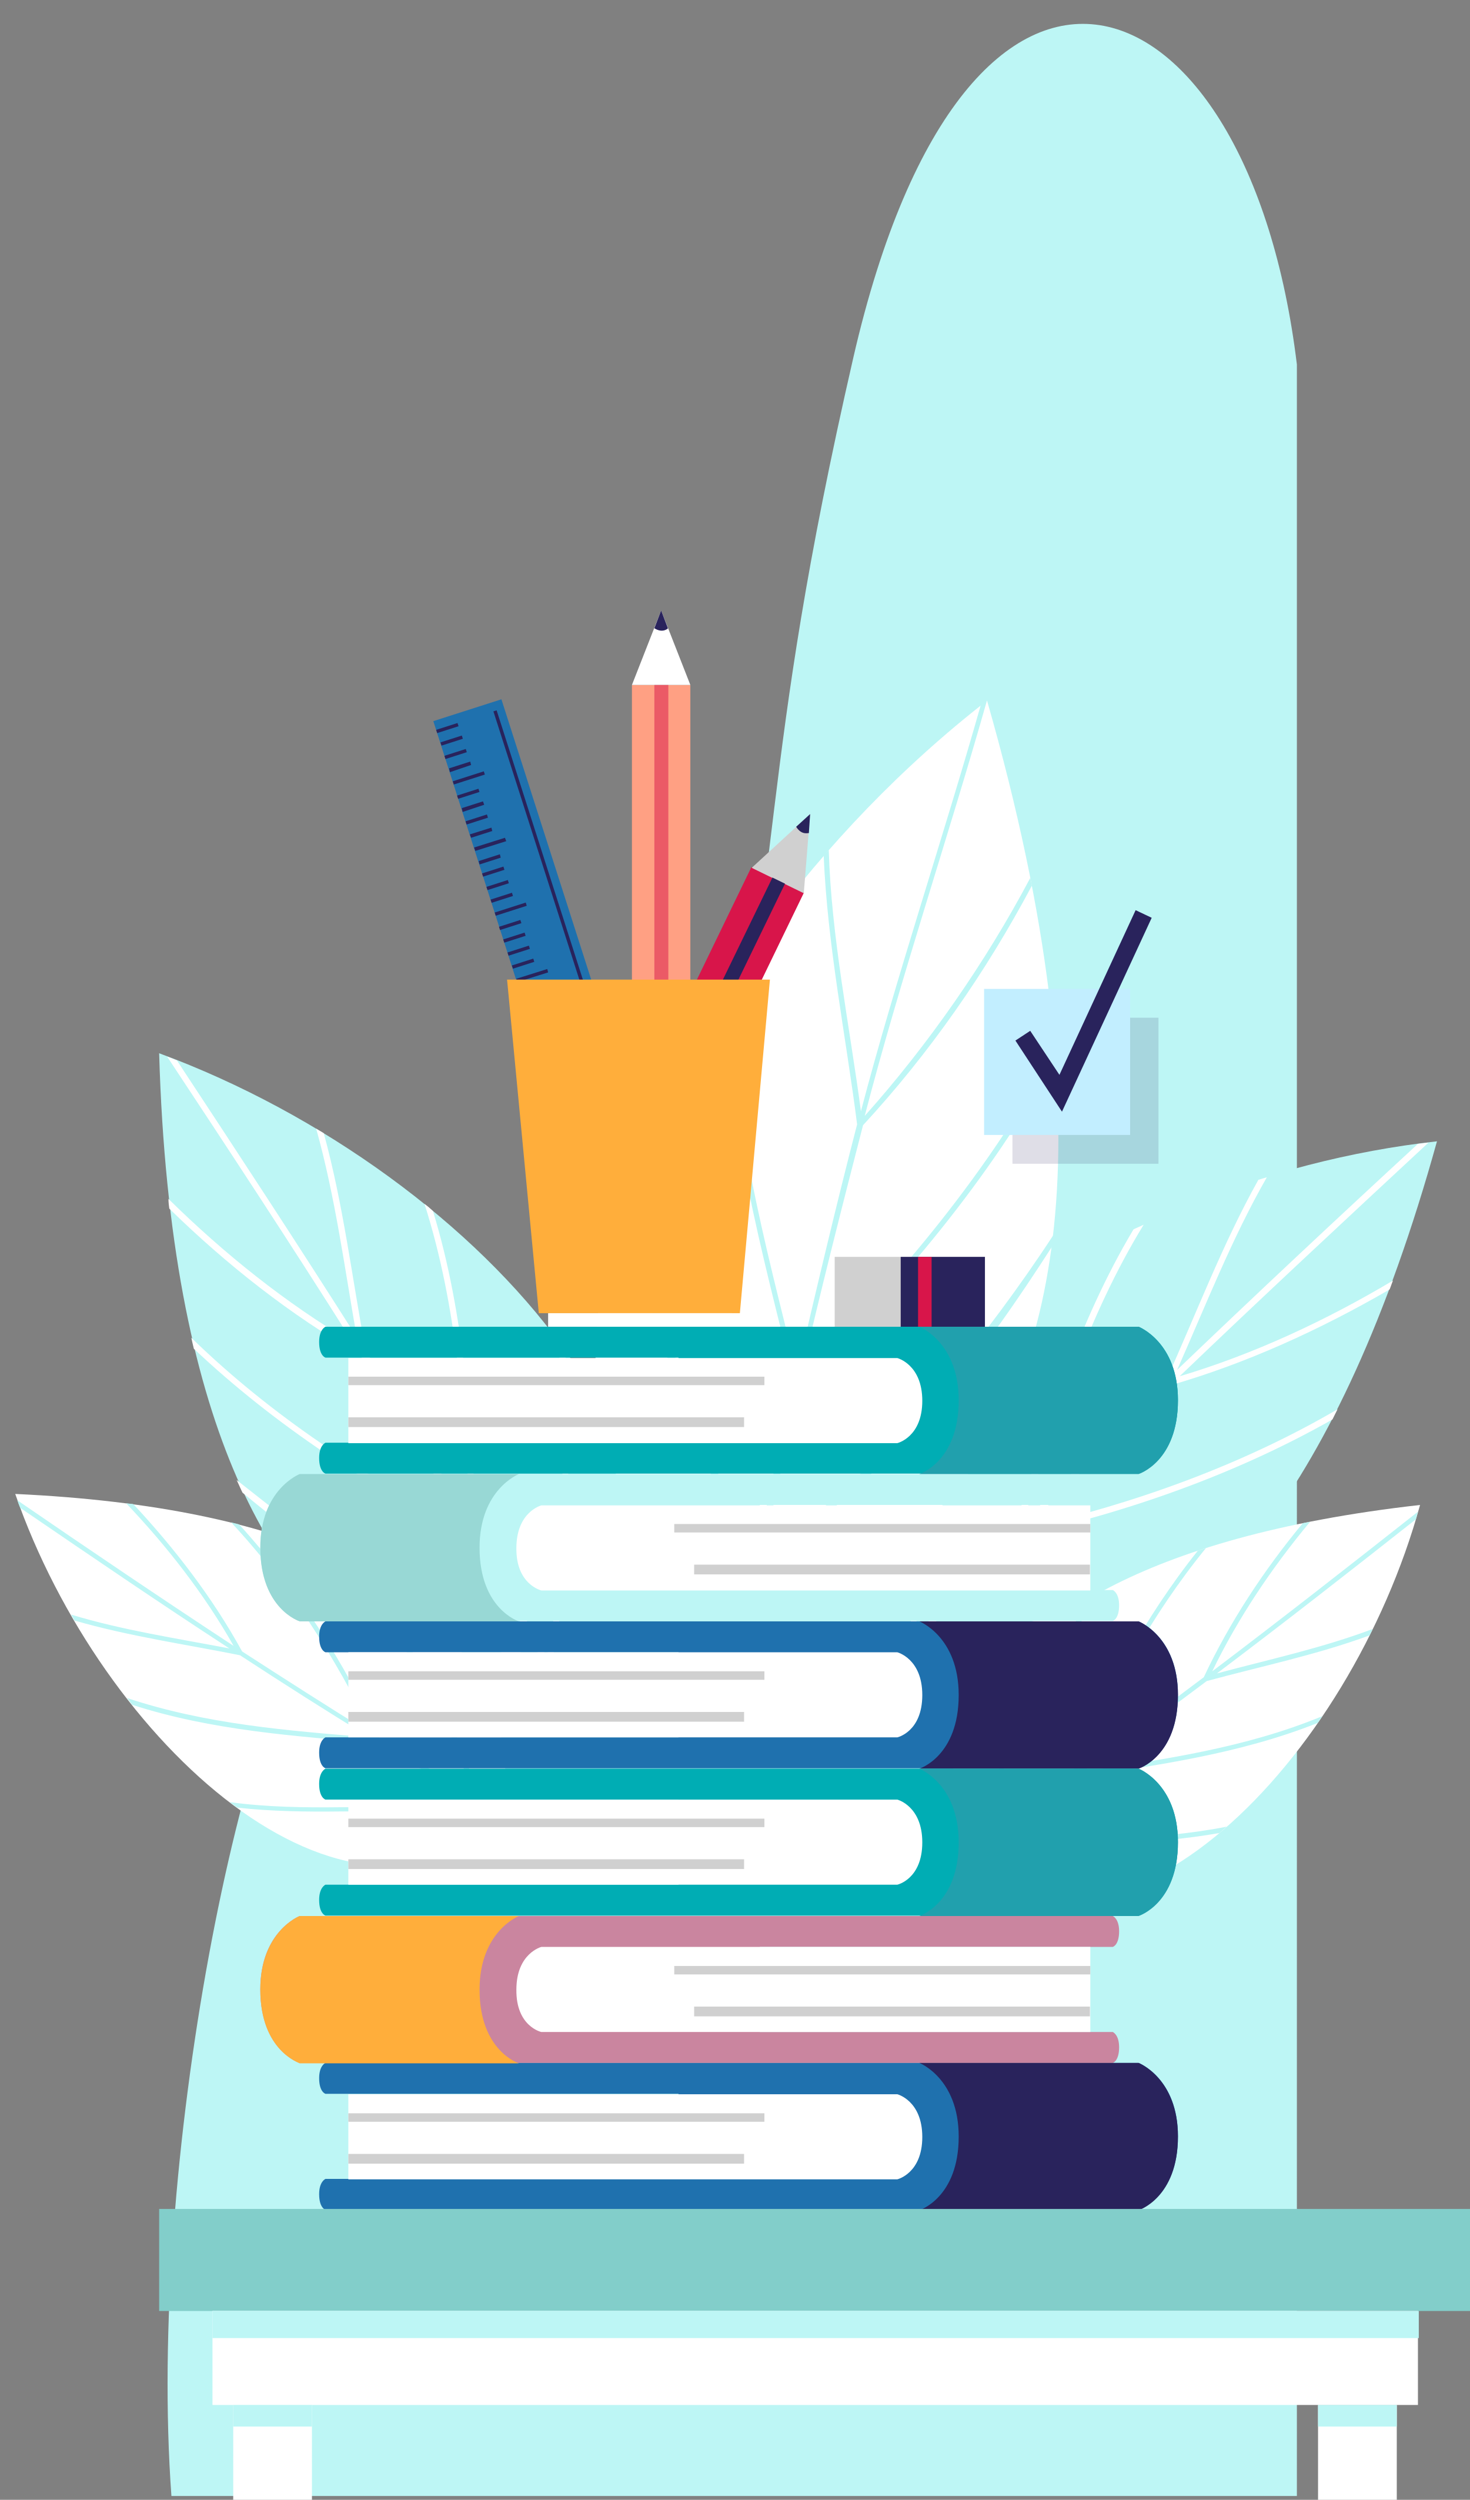 <?xml version="1.0" encoding="utf-8"?>
<!-- Generator: Adobe Illustrator 23.0.3, SVG Export Plug-In . SVG Version: 6.00 Build 0)  -->
<svg version="1.1" xmlns="http://www.w3.org/2000/svg" xmlns:xlink="http://www.w3.org/1999/xlink" x="0px" y="0px"
	 viewBox="0 0 347.3 590.5" style="enable-background:new 0 0 347.3 590.5;" xml:space="preserve">
<rect x="0" y="0" width="347.3" height="590.5" fill="#808080" stroke="none"/>
<style type="text/css">
	.st0{fill:#BDF6F5;}
	.st1{fill:#FFFFFF;}
	.st2{fill:#1F71AE;}
	.st3{fill:#D0D0D0;}
	.st4{fill:#29235C;}
	.st5{fill:#98D8D5;}
	.st6{fill:#00ADB4;}
	.st7{fill:#21A0AD;}
	.st8{opacity:0.5;fill:#D8154A;}
	.st9{fill:#FFAE3B;}
	.st10{fill:#FFA083;}
	.st11{fill:#D8154A;}
	.st12{fill:#82CECA;}
	.st13{opacity:0.15;}
	.st14{fill:#C2EEFF;}
</style>
<g id="BACKGROUND">
</g>
<g id="OBJECTS">
	<path id="BG" class="st0" d="M201.6,84.5c-22.7,99-15.6,116.2-34.9,209c-18,86.2-55.8,39.3-87.7,78.9
		c-22.1,27.5-44.2,139.2-38.5,217.2h261.6c2.3,0,1.4,0,4.3,0V86.1C295-8,228.6-33,201.6,84.5z"/>
	<g>
		<g>
			<path class="st0" d="M135.6,401.2c0,0-92.9,23.8-98-152.4C114.5,277.1,182,354.4,135.6,401.2z"/>
			<path class="st1" d="M85.2,371.4c13.3,8.7,27.8,15.5,42.8,20.7c-5.4-9.7-10.9-19.3-16.5-28.8c-23.7-11.7-46.4-26.5-65.7-44.7
				c-0.2-0.8-0.4-1.7-0.6-2.6c18.9,18.4,41.4,33.2,64.9,45c-8.1-13.8-16.5-27.4-25.1-41c-16.3-9.3-31.5-21.3-45-34.5
				c-0.1-0.7-0.2-1.5-0.2-2.3c13.1,12.9,27.8,24.7,43.6,34c-14.3-22.7-29.1-45.2-43.9-67.6c0.8,0.3,1.6,0.6,2.3,0.9
				c14.3,21.7,28.6,43.5,42.5,65.4c-2.9-16.5-5.1-33.2-9.6-49.3c0.6,0.4,1.2,0.7,1.8,1.1c4.6,16.8,6.7,34.3,9.9,51.4
				c8.4,13.4,16.7,26.9,24.8,40.6c-1.6-25.6-3.1-50.8-10.9-75.3c0.7,0.5,1.4,1.1,2,1.7c7.6,24.9,8.9,50.5,10.5,76.5
				c5.6,9.5,11.1,19.1,16.4,28.8c2.8-13,3.3-26.6,3.6-39.8c0.3-11.4,0.3-23.1-1-34.6c0.6,0.8,1.2,1.6,1.7,2.4
				c1,10.6,0.9,21.5,0.7,32.1c-0.3,13.9-0.9,28.3-4,41.9c1.5,2.7,3,5.4,4.4,8.1c-0.4,0.1-0.9,0.2-1.5,0.3c-1.4-2.6-2.8-5.2-4.2-7.7
				c-15.2-5-29.5-11.7-43-20.3c-10-6.4-19.4-13.6-28.6-21.2c-0.5-1-0.9-2-1.4-3C65.5,357.2,75.1,364.7,85.2,371.4z"/>
		</g>
		<g>
			<path class="st1" d="M118.5,429.6c0,0,19.3-70.5-114.9-76.7C24.1,411.9,82.2,464.4,118.5,429.6z"/>
			<path class="st0" d="M96.4,390.8c6.5,10.3,11.5,21.4,15.2,32.9c-7.3-4.2-14.6-8.5-21.8-12.9c-8.6-18.2-19.6-35.7-33.3-50.7
				c-0.6-0.2-1.3-0.3-1.9-0.5c13.7,14.7,24.7,32,33.5,50.1c-10.4-6.4-20.7-13-30.9-19.6c-6.9-12.6-15.9-24.3-25.7-34.8
				c-0.6-0.1-1.1-0.1-1.7-0.2c9.7,10.2,18.5,21.5,25.4,33.7C38,377.5,21,366,4.1,354.4c0.2,0.6,0.4,1.2,0.7,1.8
				c16.4,11.2,32.8,22.4,49.4,33.2c-12.5-2.4-25.2-4.3-37.4-8c0.3,0.5,0.5,0.9,0.8,1.4c12.8,3.7,26.1,5.6,39.1,8.2
				c10.1,6.6,20.3,13.1,30.6,19.4c-19.5-1.6-38.7-3.1-57.3-9.3c0.4,0.5,0.8,1,1.2,1.6c18.9,6.1,38.4,7.4,58.2,9.1
				c7.2,4.4,14.4,8.7,21.7,12.9c-9.9,2-20.3,2.2-30.4,2.2c-8.7,0.1-17.6,0-26.4-1.2c0.6,0.5,1.2,0.9,1.8,1.3
				c8.1,0.9,16.4,1,24.5,0.9c10.6,0,21.6-0.3,32-2.5c2,1.2,4.1,2.3,6.1,3.5c0.1-0.3,0.1-0.7,0.2-1.1c-2-1.1-3.9-2.2-5.8-3.3
				c-3.6-11.6-8.6-22.7-14.9-33.1c-4.7-7.7-10.2-15-15.8-22.1c-0.7-0.4-1.5-0.7-2.3-1.1C85.9,375.5,91.5,383,96.4,390.8z"/>
		</g>
		<g>
			<path class="st0" d="M207.9,394.1c0,0,84.5,45.3,131.6-124.5C258.1,278.6,174.1,337.6,207.9,394.1z"/>
			<path class="st1" d="M263.9,377.2c-15,5.3-30.7,8.5-46.5,9.8c7.5-8.1,15.2-16.1,22.9-24c25.8-5.7,51.4-14.6,74.5-27.7
				c0.4-0.8,0.8-1.6,1.2-2.4c-22.8,13.3-48.1,22.3-73.8,28.2c11.2-11.4,22.6-22.7,34.1-33.8c18.1-5.2,35.6-13.2,52-22.7
				c0.3-0.7,0.5-1.4,0.8-2.1c-15.8,9.4-32.9,17.4-50.4,22.6c19.4-18.6,39.1-36.9,58.8-55.2c-0.8,0.1-1.7,0.2-2.5,0.3
				c-19.1,17.6-38.1,35.4-56.9,53.4c6.8-15.3,12.9-31,21.2-45.5c-0.7,0.2-1.4,0.4-2,0.6c-8.5,15.2-14.7,31.7-21.9,47.6
				c-11.4,11-22.7,22.1-33.8,33.5c7.7-24.4,15.2-48.6,28.6-70.5c-0.8,0.4-1.6,0.7-2.4,1.1c-13.3,22.3-20.7,46.9-28.5,71.7
				c-7.7,7.9-15.3,15.9-22.9,24c0.4-13.3,3.2-26.6,6-39.5c2.5-11.2,5.2-22.5,9.2-33.3c-0.8,0.6-1.5,1.3-2.2,1.9
				c-3.5,10.1-6,20.6-8.3,31c-3,13.6-5.9,27.7-6.1,41.6c-2.1,2.3-4.2,4.5-6.2,6.8c0.3,0.2,0.8,0.4,1.4,0.6c2-2.2,3.9-4.3,5.9-6.5
				c15.9-1.2,31.5-4.3,46.6-9.4c11.3-3.8,22.1-8.6,32.9-13.8c0.7-0.9,1.4-1.7,2.1-2.6C286.5,368.1,275.4,373.1,263.9,377.2z"/>
		</g>
		<g>
			<path class="st1" d="M225.9,439.7c0,0-24-69.1,109.6-84.2C318.9,415.8,264.4,472,225.9,439.7z"/>
			<path class="st0" d="M245.3,399.6c-5.8,10.7-10,22.1-13,33.9c7-4.7,14-9.5,20.9-14.4c7.4-18.8,17.2-37,29.8-52.8
				c0.6-0.2,1.3-0.4,1.9-0.6c-12.7,15.6-22.6,33.6-30.1,52.2c10-7.1,19.8-14.3,29.6-21.7c6.1-13,14.2-25.3,23.4-36.4
				c0.6-0.1,1.1-0.2,1.7-0.3c-9,10.8-17,22.7-23.1,35.3c16.4-12.4,32.5-25,48.6-37.7c-0.2,0.6-0.3,1.2-0.5,1.8
				c-15.6,12.3-31.2,24.5-47,36.4c12.3-3.3,24.9-6,36.8-10.5c-0.2,0.5-0.5,1-0.7,1.5c-12.5,4.6-25.6,7.3-38.5,10.8
				c-9.7,7.3-19.4,14.4-29.3,21.4c19.3-2.9,38.4-5.6,56.6-13.1c-0.4,0.5-0.7,1.1-1.1,1.6c-18.4,7.3-37.8,10-57.4,12.9
				c-6.9,4.9-13.8,9.7-20.8,14.3c10,1.3,20.4,0.8,30.5,0.2c8.7-0.5,17.6-1.2,26.2-2.9c-0.6,0.5-1.1,1-1.7,1.5
				c-8,1.4-16.3,2.1-24.3,2.6c-10.6,0.7-21.6,1.2-32.1-0.4c-2,1.3-3.9,2.6-5.9,3.9c-0.1-0.3-0.2-0.6-0.3-1.1
				c1.9-1.2,3.7-2.4,5.6-3.7c2.8-11.8,7-23.2,12.7-34c4.2-8,9.1-15.7,14.3-23.1c0.7-0.4,1.5-0.8,2.2-1.2
				C254.9,383.7,249.8,391.4,245.3,399.6z"/>
		</g>
		<g>
			<path class="st1" d="M175.2,380.4c0,0,117.6-6.7,58-214.9C153.7,227.2,103.5,342.9,175.2,380.4z"/>
			<path class="st0" d="M223.1,326.7c-12.4,15.2-27.2,29.3-42.9,40.9c2.7-13.3,6-27.9,9-41.2c23.4-22.6,44.5-47.7,60.2-76.3
				c-0.1-1.1-0.1-1.1-0.2-2.2c-15.4,28.5-36.8,54.3-59.9,76.9c4.4-19.2,9.7-40,14.6-59c15.7-17,29-36.1,39.9-56.6
				c-0.2-0.9-0.2-0.9-0.4-1.8c-10.6,20-24.1,39.4-39.1,56.2c8.3-32,19.9-66.4,28.9-98.2c-0.8,0.6-0.7,0.5-1.5,1.2
				c-8.7,30.7-20.2,65-28.3,95.9c-2.7-20.4-7-41.2-7.6-61.7c-0.6,0.7-0.6,0.6-1.2,1.3c0.9,21.4,5.2,42.3,7.9,63.5
				c-4.9,18.9-9.8,39.6-14.2,58.6c-7.6-30.5-15.9-61.2-15.9-92.8c-0.6,0.9-0.6,0.9-1.2,1.8c0.4,31.9,8.7,62.2,16.4,93.2
				c-3,13.2-6.2,27.4-8.8,40.7c-8.1-14.2-13.7-30.5-19-45.8c-4.6-13.3-9.4-25.7-12.2-39.6c-0.4,1.1-0.3,1-0.7,2.2
				c2.8,12.8,6.9,25.5,11.1,37.8c5.5,16.2,11.8,33,20.6,47.7c-0.7,3.7-1.7,7.3-2.4,11c0.5-0.1,1.1-0.1,1.9-0.2c0.7-3.5,1-7,1.8-10.5
				c15.9-11.5,30.5-24.8,43.1-39.8c9.4-11.2,17.7-23.2,25.6-35.5c0.2-1.3,0.2-1.3,0.3-2.7C240.8,304.1,232.5,315.1,223.1,326.7z"/>
		</g>
	</g>
	<g>
		<g>
			<path class="st2" d="M269,383H79.3h-2.4c0,0-1.5,0.6-1.5,3.6c0,3.3,1.5,3.7,1.5,3.7h2.4h81v20.1h-81h-2.4c0,0-1.5,0.6-1.5,3.6
				c0,3.3,1.5,3.7,1.5,3.7h2.4H269c0,0,9.3-2.9,9.3-17.4C278.3,386.6,269,383,269,383z"/>
			<path class="st1" d="M212,410.4H82.3v-20.1H212c0,0,5.9,1.5,5.9,10.1C217.9,409.1,212,410.4,212,410.4z"/>
			<rect x="82.3" y="394.8" class="st3" width="98.3" height="2"/>
			<rect x="82.3" y="404.4" class="st3" width="93.5" height="2.3"/>
			<path class="st4" d="M278.3,400.4c0-13.8-9.3-17.4-9.3-17.4h-51.8c0,0,9.3,3.6,9.3,17.4c0,14.5-9.3,17.4-9.3,17.4H269
				C269,417.8,278.3,414.9,278.3,400.4z"/>
		</g>
		<g>
			<path class="st0" d="M70.8,348.2h189.7h2.4c0,0,1.5,0.6,1.5,3.6c0,3.3-1.5,3.7-1.5,3.7h-2.4h-81v20.1h81h2.4c0,0,1.5,0.6,1.5,3.6
				c0,3.3-1.5,3.7-1.5,3.7h-2.4H70.8c0,0-9.3-2.9-9.3-17.4C61.5,351.8,70.8,348.2,70.8,348.2z"/>
			<path class="st1" d="M127.9,375.7h129.7v-20.1H127.9c0,0-5.9,1.5-5.9,10.1C121.9,374.3,127.9,375.7,127.9,375.7z"/>
			<rect x="159.3" y="360" class="st3" width="98.3" height="2"/>
			<rect x="164" y="369.6" class="st3" width="93.5" height="2.3"/>
			<path class="st5" d="M61.5,365.6c0-13.8,9.3-17.4,9.3-17.4h51.8c0,0-9.3,3.6-9.3,17.4c0,14.5,9.3,17.4,9.3,17.4H70.8
				C70.8,383,61.5,380.1,61.5,365.6z"/>
		</g>
		<g>
			<path class="st6" d="M269,313.4H79.3h-2.4c0,0-1.5,0.6-1.5,3.6c0,3.3,1.5,3.7,1.5,3.7h2.4h81v20.1h-81h-2.4c0,0-1.5,0.6-1.5,3.6
				c0,3.3,1.5,3.7,1.5,3.7h2.4H269c0,0,9.3-2.9,9.3-17.4C278.3,317,269,313.4,269,313.4z"/>
			<path class="st1" d="M212,340.9H82.3v-20.1H212c0,0,5.9,1.5,5.9,10.1C217.9,339.5,212,340.9,212,340.9z"/>
			<rect x="82.3" y="325.2" class="st3" width="98.3" height="2"/>
			<rect x="82.3" y="334.8" class="st3" width="93.5" height="2.3"/>
			<path class="st7" d="M278.3,330.8c0-13.8-9.3-17.4-9.3-17.4h-51.8c0,0,9.3,3.6,9.3,17.4c0,14.5-9.3,17.4-9.3,17.4H269
				C269,348.2,278.3,345.3,278.3,330.8z"/>
		</g>
	</g>
	<g>
		<g>
			<path class="st2" d="M269,487.3H79.3h-2.4c0,0-1.5,0.6-1.5,3.6c0,3.3,1.5,3.7,1.5,3.7h2.4h81v20.1h-81h-2.4c0,0-1.5,0.6-1.5,3.6
				c0,3.3,1.5,3.7,1.5,3.7h2.4H269c0,0,9.3-2.9,9.3-17.4C278.3,490.9,269,487.3,269,487.3z"/>
			<path class="st1" d="M212,514.8H82.3v-20.1H212c0,0,5.9,1.5,5.9,10.1C217.9,513.4,212,514.8,212,514.8z"/>
			<rect x="82.3" y="499.2" class="st3" width="98.3" height="2"/>
			<rect x="82.3" y="508.8" class="st3" width="93.5" height="2.3"/>
			<path class="st4" d="M278.3,504.7c0-13.8-9.3-17.4-9.3-17.4h-51.8c0,0,9.3,3.6,9.3,17.4c0,14.5-9.3,17.4-9.3,17.4H269
				C269,522.1,278.3,519.2,278.3,504.7z"/>
		</g>
		<g>
			<path class="st8" d="M70.8,452.6h189.7h2.4c0,0,1.5,0.6,1.5,3.6c0,3.3-1.5,3.7-1.5,3.7h-2.4h-81V480h81h2.4c0,0,1.5,0.6,1.5,3.6
				c0,3.3-1.5,3.7-1.5,3.7h-2.4H70.8c0,0-9.3-2.9-9.3-17.4C61.5,456.2,70.8,452.6,70.8,452.6z"/>
			<path class="st1" d="M127.9,480h129.7v-20.1H127.9c0,0-5.9,1.5-5.9,10.1C121.9,478.7,127.9,480,127.9,480z"/>
			<rect x="159.3" y="464.4" class="st3" width="98.3" height="2"/>
			<rect x="164" y="474" class="st3" width="93.5" height="2.3"/>
			<path class="st9" d="M61.5,470c0-13.8,9.3-17.4,9.3-17.4h51.8c0,0-9.3,3.6-9.3,17.4c0,14.5,9.3,17.4,9.3,17.4H70.8
				C70.8,487.3,61.5,484.5,61.5,470z"/>
		</g>
		<g>
			<path class="st6" d="M269,417.8H79.3h-2.4c0,0-1.5,0.6-1.5,3.6c0,3.3,1.5,3.7,1.5,3.7h2.4h81v20.1h-81h-2.4c0,0-1.5,0.6-1.5,3.6
				c0,3.3,1.5,3.7,1.5,3.7h2.4H269c0,0,9.3-2.9,9.3-17.4C278.3,421.4,269,417.8,269,417.8z"/>
			<path class="st1" d="M212,445.2H82.3v-20.1H212c0,0,5.9,1.5,5.9,10.1C217.9,443.9,212,445.2,212,445.2z"/>
			<rect x="82.3" y="429.6" class="st3" width="98.3" height="2"/>
			<rect x="82.3" y="439.2" class="st3" width="93.5" height="2.3"/>
			<path class="st7" d="M278.3,435.2c0-13.8-9.3-17.4-9.3-17.4h-51.8c0,0,9.3,3.6,9.3,17.4c0,14.5-9.3,17.4-9.3,17.4H269
				C269,452.6,278.3,449.7,278.3,435.2z"/>
		</g>
	</g>
	<g>
		<g>
			
				<rect x="124.3" y="164.3" transform="matrix(0.952 -0.305 0.305 0.952 -66.071 51.844)" class="st2" width="16.9" height="145.9"/>
			
				<rect x="104.1" y="174.6" transform="matrix(0.952 -0.305 0.305 0.952 -48.292 40.899)" class="st4" width="5.3" height="0.8"/>
			
				<rect x="103.1" y="171.6" transform="matrix(0.952 -0.305 0.305 0.952 -47.446 40.489)" class="st4" width="5.3" height="0.8"/>
			
				<rect x="105.1" y="177.7" transform="matrix(0.952 -0.305 0.305 0.952 -49.259 41.424)" class="st4" width="5.3" height="0.8"/>
			<polygon class="st4" points="111.3,180.7 106.3,182.4 106.1,181.5 111.1,179.9 			"/>
			
				<rect x="107" y="183.4" transform="matrix(0.952 -0.305 0.305 0.952 -50.827 42.593)" class="st4" width="7.7" height="0.8"/>
			<polygon class="st4" points="114.4,190.1 109.3,191.8 109.1,190.9 114.1,189.3 			"/>
			
				<rect x="108.1" y="187.1" transform="matrix(0.952 -0.305 0.305 0.952 -51.986 42.785)" class="st4" width="5.3" height="0.8"/>
			
				<rect x="110.1" y="193.2" transform="matrix(0.952 -0.305 0.305 0.952 -53.748 43.663)" class="st4" width="5.3" height="0.8"/>
			<polygon class="st4" points="116.3,196.3 111.3,197.9 111,197.1 116.1,195.5 			"/>
			<polygon class="st4" points="119.6,198.7 112.3,201 112,200.2 119.3,197.9 			"/>
			
				<rect x="114" y="205.5" transform="matrix(0.952 -0.305 0.305 0.952 -57.317 45.455)" class="st4" width="5.3" height="0.8"/>
			<polygon class="st4" points="118.3,202.6 113.3,204.2 113.1,203.4 118.1,201.8 			"/>
			
				<rect x="115" y="208.7" transform="matrix(0.952 -0.305 0.305 0.952 -58.203 45.888)" class="st4" width="5.3" height="0.8"/>
			
				<rect x="116" y="211.7" transform="matrix(0.952 -0.305 0.305 0.952 -59.098 46.344)" class="st4" width="5.3" height="0.8"/>
			
				<rect x="116.9" y="214.4" transform="matrix(0.952 -0.305 0.305 0.952 -59.806 47.098)" class="st4" width="7.7" height="0.8"/>
			
				<rect x="119" y="221.1" transform="matrix(0.952 -0.305 0.305 0.952 -61.831 47.721)" class="st4" width="5.3" height="0.8"/>
			
				<rect x="118" y="218.1" transform="matrix(0.952 -0.305 0.305 0.952 -60.964 47.286)" class="st4" width="5.3" height="0.8"/>
			
				<rect x="120" y="224.2" transform="matrix(0.952 -0.305 0.305 0.952 -62.715 48.154)" class="st4" width="5.3" height="0.8"/>
			
				<rect x="121" y="227.3" transform="matrix(0.952 -0.305 0.305 0.952 -63.578 48.575)" class="st4" width="5.3" height="0.8"/>
			<polygon class="st4" points="129.5,229.7 122.2,232 122,231.2 129.3,228.9 			"/>
			
				<rect x="123.9" y="236.4" transform="matrix(0.952 -0.305 0.305 0.952 -66.235 49.914)" class="st4" width="5.3" height="0.8"/>
			
				<rect x="122.9" y="233.4" transform="matrix(0.952 -0.305 0.305 0.952 -65.401 49.514)" class="st4" width="5.3" height="0.8"/>
			
				<rect x="124.9" y="239.5" transform="matrix(0.952 -0.305 0.305 0.952 -67.204 50.435)" class="st4" width="5.3" height="0.8"/>
			
				<rect x="125.9" y="242.6" transform="matrix(0.952 -0.305 0.305 0.952 -68.081 50.872)" class="st4" width="5.3" height="0.8"/>
			
				<rect x="126.8" y="245.3" transform="matrix(0.952 -0.305 0.305 0.952 -68.766 51.603)" class="st4" width="7.7" height="0.8"/>
			<polygon class="st4" points="134.2,252 129.2,253.6 128.9,252.8 133.9,251.2 			"/>
			
				<rect x="127.9" y="249" transform="matrix(0.952 -0.305 0.305 0.952 -69.939 51.805)" class="st4" width="5.3" height="0.8"/>
			
				<rect x="129.9" y="255.1" transform="matrix(0.952 -0.305 0.305 0.952 -71.651 52.633)" class="st4" width="5.3" height="0.8"/>
			
				<rect x="130.9" y="258.1" transform="matrix(0.952 -0.305 0.305 0.952 -72.515 53.057)" class="st4" width="5.3" height="0.8"/>
			<polygon class="st4" points="139.4,260.5 132.1,262.9 131.9,262.1 139.2,259.7 			"/>
			
				<rect x="133.8" y="267.4" transform="matrix(0.952 -0.305 0.305 0.952 -75.218 54.424)" class="st4" width="5.3" height="0.8"/>
			
				<rect x="132.9" y="264.4" transform="matrix(0.952 -0.305 0.305 0.952 -74.326 53.964)" class="st4" width="5.3" height="0.8"/>
			
				<rect x="134.8" y="270.5" transform="matrix(0.952 -0.305 0.305 0.952 -76.187 54.942)" class="st4" width="5.3" height="0.8"/>
			
				<rect x="135.8" y="273.6" transform="matrix(0.952 -0.305 0.305 0.952 -76.993 55.309)" class="st4" width="5.3" height="0.8"/>
			
				<rect x="136.8" y="276.3" transform="matrix(0.952 -0.305 0.305 0.952 -77.757 56.12)" class="st4" width="7.7" height="0.8"/>
			
				<rect x="138.8" y="283" transform="matrix(0.952 -0.305 0.305 0.952 -79.717 56.676)" class="st4" width="5.3" height="0.8"/>
			
				<rect x="137.9" y="280" transform="matrix(0.952 -0.305 0.305 0.952 -78.861 56.252)" class="st4" width="5.3" height="0.8"/>
			
				<rect x="139.8" y="286.1" transform="matrix(0.952 -0.306 0.306 0.952 -80.774 57.279)" class="st4" width="5.3" height="0.8"/>
			
				<rect x="140.8" y="289.1" transform="matrix(0.952 -0.305 0.305 0.952 -81.424 57.496)" class="st4" width="5.3" height="0.8"/>
			
				<rect x="141.7" y="291.9" transform="matrix(0.952 -0.305 0.305 0.952 -82.265 58.38)" class="st4" width="7.7" height="0.8"/>
			
				<rect x="138.3" y="164.5" transform="matrix(0.952 -0.305 0.305 0.952 -65.264 53.619)" class="st4" width="0.8" height="141.8"/>
		</g>
		<g>
			<rect x="149.3" y="161.8" class="st10" width="13.8" height="98"/>
			<polygon class="st1" points="163.1,161.8 156.2,144.2 149.3,161.8 			"/>
			<path class="st4" d="M154.6,148.4l1.6-4.2l1.6,4.2C157.9,148.4,156.6,149.7,154.6,148.4z"/>
			<rect x="154.6" y="161.8" class="st8" width="3.3" height="98"/>
		</g>
		<g>
			
				<rect x="113.4" y="245.2" transform="matrix(0.436 -0.9 0.9 0.436 -135.326 288.18)" class="st11" width="98" height="13.8"/>
			<polygon class="st3" points="189.9,211 191.4,192.3 177.6,205 			"/>
			<path class="st4" d="M188.1,195.3l3.3-3l-0.3,4.5C191,196.7,189.4,197.4,188.1,195.3z"/>
			
				<rect x="113.4" y="250.5" transform="matrix(0.437 -0.9 0.9 0.437 -135.337 288.089)" class="st4" width="98" height="3.3"/>
		</g>
		<polygon class="st9" points="174.8,310.2 127.3,310.2 119.8,231.4 181.9,231.4 		"/>
		<rect x="129.5" y="310.2" class="st1" width="43.4" height="3.2"/>
	</g>
	<g>
		<rect x="197.2" y="296.9" class="st3" width="35.5" height="16.5"/>
		<rect x="212.8" y="296.9" class="st4" width="19.9" height="16.5"/>
		<rect x="216.9" y="296.9" class="st11" width="3.2" height="16.5"/>
	</g>
	<g>
		<rect x="37.6" y="521.8" class="st12" width="310.4" height="24.1"/>
		<rect x="50.2" y="545.9" class="st1" width="284.8" height="22.2"/>
		<rect x="50.2" y="545.9" class="st0" width="285" height="6.4"/>
		<rect x="55.1" y="568.1" class="st1" width="18.6" height="22.4"/>
		<rect x="55.1" y="568.1" class="st0" width="18.6" height="5.1"/>
		<rect x="311.4" y="568.1" class="st1" width="18.6" height="22.4"/>
		<rect x="311.4" y="568.1" class="st0" width="18.6" height="5.1"/>
	</g>
	<g>
		<g>
			<g class="st13">
				<rect x="239.2" y="240.4" class="st4" width="34.5" height="34.5"/>
			</g>
			<g>
				<rect x="232.5" y="233.6" class="st14" width="34.5" height="34.5"/>
			</g>
		</g>
		<g>
			<g>
				<g>
					<polygon class="st4" points="250.9,262.6 239.9,245.8 243.4,243.5 250.3,253.9 268.3,215 272.1,216.8 					"/>
				</g>
			</g>
		</g>
	</g>
</g>
</svg>
